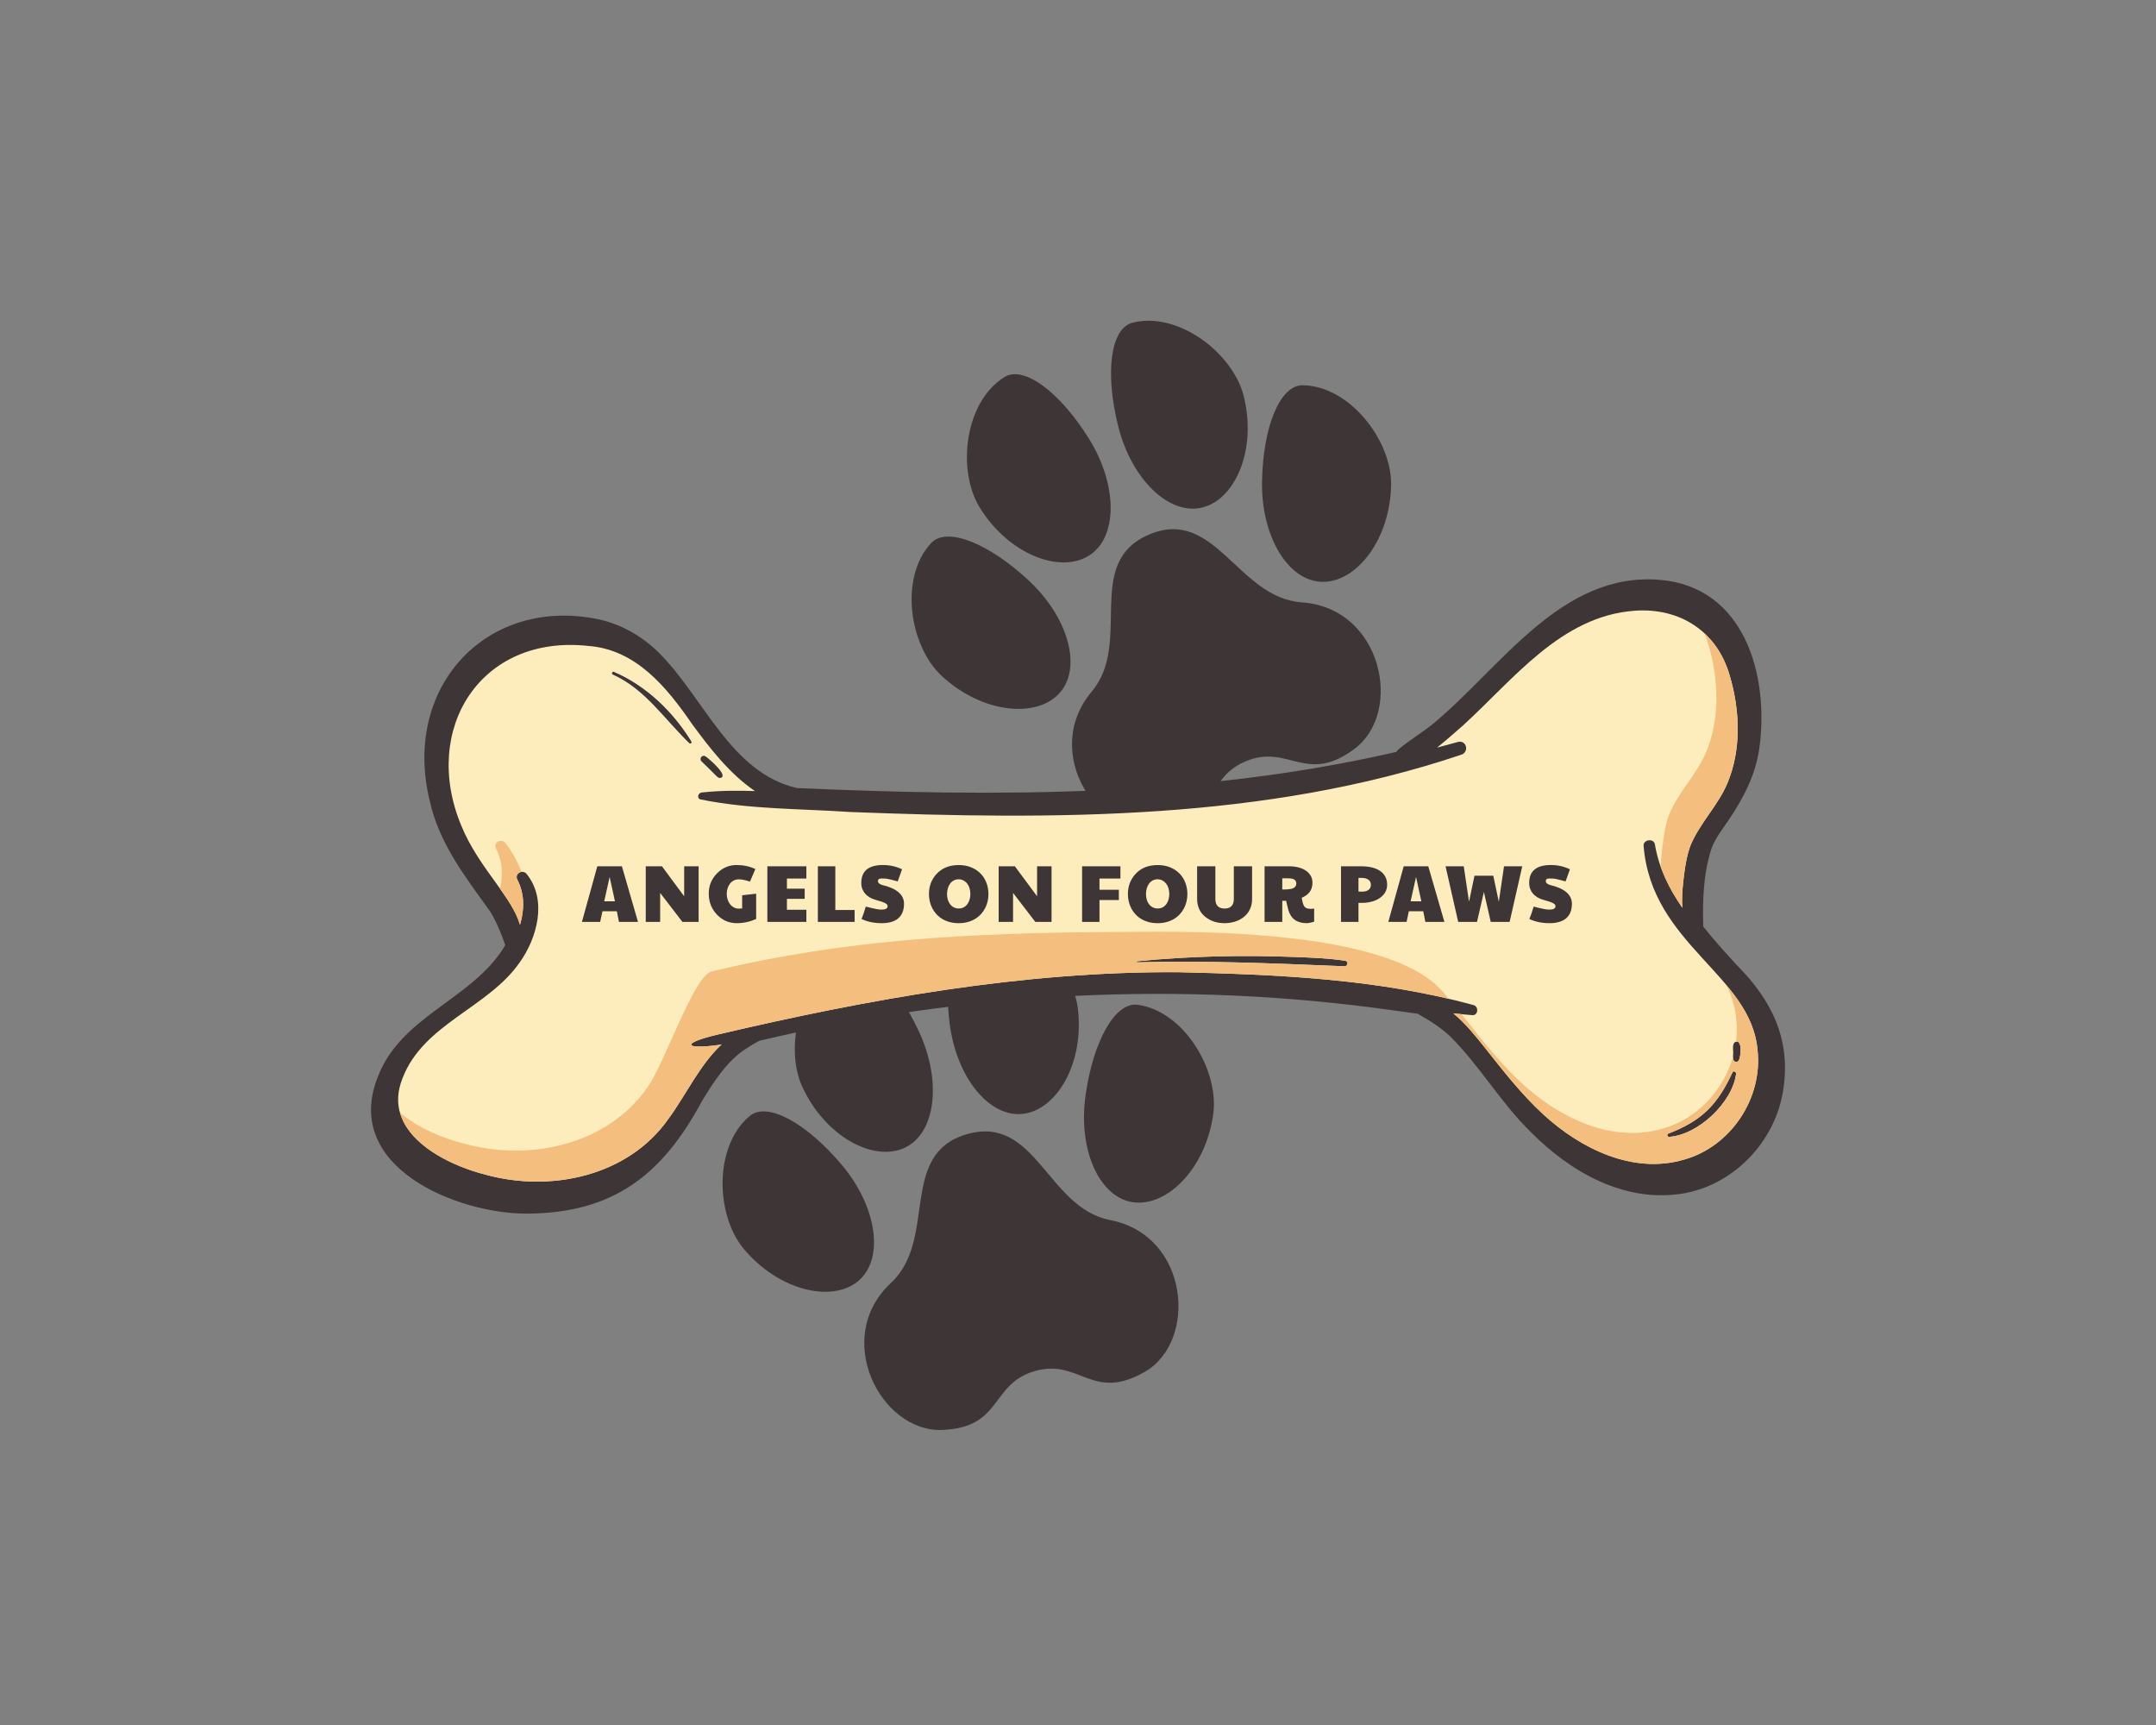 <svg xml:space="preserve" viewBox="0 0 1280 1024" height="1024" width="1280" version="1.1" xmlns:xlink="http://www.w3.org/1999/xlink" xmlns="http://www.w3.org/2000/svg">
<rect x="0" y="0" width="1280" height="1024" fill="#808080" stroke="none"/>
<desc>Created with Fabric.js 5.3.0</desc>
<defs>
</defs>
<g id="background-logo" transform="matrix(1 0 0 1 640 512)">
<rect height="1024" width="1280" ry="0" rx="0" y="-512" x="-640" paint-order="stroke" style="stroke: none; stroke-width: 0; stroke-dasharray: none; stroke-linecap: butt; stroke-dashoffset: 0; stroke-linejoin: miter; stroke-miterlimit: 4; fill: rgb(255,255,255); fill-opacity: 0; fill-rule: nonzero; opacity: 1;"></rect>
</g>
<g id="logo-logo" transform="matrix(1.921 0 0 1.921 640 512)">
<g paint-order="stroke" style="">
		<g transform="matrix(0.733 -0.21 0.21 0.733 -31.557 95.808)">
<g paint-order="stroke" style="">
		<g transform="matrix(1 0 0 1 0 0)">
<path stroke-linecap="round" d="M 2.85 101.53 C -4.43 85.16 2.59 58.13 19.96 50.4 C 28.51 46.6 41.46 59.61 50.48 79.88 C 59.5 100.16 56.53 121.16 43.86 126.8 C 31.19 132.44 11.87 121.8 2.85 101.53 z M 148.85 131.2 C 125.64 119.41 131.74 81.73 102.62 81.73 C 73.5 81.73 79.59 119.41 56.39 131.2 C 27.26 145.99 35.74 188.14 59.79 194.15 C 83.83 200.16 83.67 181.6 102.63 181.6 C 121.59 181.6 121.43 200.16 145.47 194.15 C 169.5 188.13 177.98 145.99 148.85 131.2 z M 126.82 80.08 C 140.52 82.23 156.42 66.94 159.86 45.02 C 162.64 27.32 148.83 3.04 130.05 0.09 C 120.81 -1.36 111.68 14.57 108.24 36.49 C 104.8 58.42 113.12 77.93 126.82 80.08 z M 200.76 101.53 C 208.04 85.16 201.02 58.13 183.65 50.4 C 175.1 46.6 162.15 59.61 153.13 79.88 C 144.11 100.16 147.08 121.16 159.75 126.8 C 172.42 132.44 191.74 121.8 200.76 101.53 z M 76.79 80.08 C 90.49 77.93 98.81 58.42 95.37 36.49 C 91.93 14.57 82.8 -1.36 73.56 0.09 C 54.78 3.04 40.97 27.31 43.75 45.02 C 47.19 66.94 63.09 82.23 76.79 80.08 z" transform="translate(-101.805, -97.673)" paint-order="stroke" style="stroke: none; stroke-width: 1; stroke-dasharray: none; stroke-linecap: butt; stroke-dashoffset: 0; stroke-linejoin: miter; stroke-miterlimit: 4; fill: rgb(62,54,54); fill-rule: nonzero; opacity: 1;"></path>
</g>
</g>
</g>
		<g transform="matrix(0.702 -0.298 0.298 0.702 26.147 -89.907)">
<g paint-order="stroke" style="">
		<g transform="matrix(1 0 0 1 0 0)">
<path stroke-linecap="round" d="M 2.85 101.53 C -4.43 85.16 2.59 58.13 19.96 50.4 C 28.51 46.6 41.46 59.61 50.48 79.88 C 59.5 100.16 56.53 121.16 43.86 126.8 C 31.19 132.44 11.87 121.8 2.85 101.53 z M 148.85 131.2 C 125.64 119.41 131.74 81.73 102.62 81.73 C 73.5 81.73 79.59 119.41 56.39 131.2 C 27.26 145.99 35.74 188.14 59.79 194.15 C 83.83 200.16 83.67 181.6 102.63 181.6 C 121.59 181.6 121.43 200.16 145.47 194.15 C 169.5 188.13 177.98 145.99 148.85 131.2 z M 126.82 80.08 C 140.52 82.23 156.42 66.94 159.86 45.02 C 162.64 27.32 148.83 3.04 130.05 0.09 C 120.81 -1.36 111.68 14.57 108.24 36.49 C 104.8 58.42 113.12 77.93 126.82 80.08 z M 200.76 101.53 C 208.04 85.16 201.02 58.13 183.65 50.4 C 175.1 46.6 162.15 59.61 153.13 79.88 C 144.11 100.16 147.08 121.16 159.75 126.8 C 172.42 132.44 191.74 121.8 200.76 101.53 z M 76.79 80.08 C 90.49 77.93 98.81 58.42 95.37 36.49 C 91.93 14.57 82.8 -1.36 73.56 0.09 C 54.78 3.04 40.97 27.31 43.75 45.02 C 47.19 66.94 63.09 82.23 76.79 80.08 z" transform="translate(-101.805, -97.673)" paint-order="stroke" style="stroke: none; stroke-width: 1; stroke-dasharray: none; stroke-linecap: butt; stroke-dashoffset: 0; stroke-linejoin: miter; stroke-miterlimit: 4; fill: rgb(62,54,54); fill-rule: nonzero; opacity: 1;"></path>
</g>
</g>
</g>
		<g transform="matrix(1.748 0 0 1.748 5.684342e-14 10.504)">
<g paint-order="stroke" style="">
		<g transform="matrix(1 0 0 1 0 0)">
<path stroke-linecap="round" d="M 308.674 1783.728 C 306.67 1781.53 304.64 1779.3 302.779 1776.955 C 302.651 1772.328 302.795 1767.556 304.244 1763.145 C 304.88 1761.369 306.145 1759.792 307.183 1758.254 C 309.837 1754.323 311.979 1750.317 312.688 1745.513 C 314.513 1732.325 309.94 1716.923 295.183 1715.67 C 277.75 1714.159 267.184 1730.971 255.102 1741.035 C 253.076 1742.687 250.827 1743.997 248.832 1745.682 C 248.696 1745.797 248.599 1745.929 248.532 1746.069 C 213.849 1754.091 177.982 1754.034 142.556 1752.468 C 130.765 1749.779 126.068 1736.343 117.966 1728.374 C 114.757 1725.302 110.894 1723.203 106.561 1722.46 C 87.181 1719.006 72.776 1734.964 77.614 1754.715 C 79.251 1762.235 83.945 1768.216 88.271 1774.25 C 89.451 1776.122 90.224 1778.145 90.965 1780.208 C 90.729 1780.635 90.479 1781.051 90.213 1781.446 C 84.241 1790.042 72.562 1793.036 68.517 1803.329 C 61.89 1819.438 82.487 1827.765 94.849 1827.702 C 109.859 1827.62 118.647 1821.071 125.758 1807.793 C 127.824 1804.423 130.087 1800.834 133.397 1798.636 C 134.201 1798.102 135.034 1797.595 135.887 1797.147 C 172.548 1788.438 210.66 1786.491 247.949 1791.766 C 249.421 1791.964 250.891 1792.169 252.361 1792.372 C 252.445 1792.454 252.539 1792.531 252.657 1792.596 C 254.565 1793.648 256.44 1794.867 258.043 1796.375 C 263.241 1801.54 266.961 1808.057 272.202 1813.195 C 279.233 1820.323 288.71 1825.725 298.847 1824.201 C 307.983 1822.827 315.648 1815.036 316.964 1805.562 C 318.273 1796.675 314.718 1789.761 308.674 1783.728 z" transform="translate(-192.234, -1771.638)" paint-order="stroke" style="stroke: none; stroke-width: 1; stroke-dasharray: none; stroke-linecap: butt; stroke-dashoffset: 0; stroke-linejoin: miter; stroke-miterlimit: 4; fill: rgb(62,54,54); fill-rule: nonzero; opacity: 1;"></path>
</g>
		<g transform="matrix(1 0 0 1 0.021 -0.082)">
<path stroke-linecap="round" d="M 312.381 1798.82 C 311.246 1785.486 293.658 1780.187 292.232 1762.69 C 292.139 1761.548 294.04 1761.298 294.23 1762.42 C 294.94 1766.625 296.753 1770.281 299.09 1773.632 C 298.935 1771.593 299.167 1769.472 299.42 1767.563 C 299.642 1765.888 299.928 1764.185 300.531 1762.598 C 302.17 1758.663 305.368 1755.581 307.033 1751.648 C 309.55 1745.679 309.28 1738.732 307.463 1732.603 C 305.24 1724.775 298.644 1720.531 290.62 1721.125 C 277.64 1722.059 269.218 1733.29 260.299 1741.41 C 258.798 1742.703 257.298 1744.068 255.719 1745.316 C 256.959 1744.992 258.198 1744.659 259.435 1744.313 C 260.915 1743.96 261.435 1746.038 260.053 1746.556 C 225.416 1758.239 188.043 1758.094 151.9 1756.701 C 143.105 1756.102 134.188 1756.249 125.524 1754.486 C 124.777 1754.318 125.044 1753.328 125.69 1753.256 C 128.83 1752.905 131.973 1752.903 135.119 1752.999 C 130.663 1749.993 127.056 1745.323 124.005 1741.161 C 119.545 1734.675 114.095 1727.968 105.649 1727.346 C 86.614 1725.264 76.108 1742.027 83.171 1759.048 C 84.758 1762.98 87.202 1766.318 89.672 1769.721 C 91.12 1771.81 92.858 1774.133 93.573 1776.648 C 94.373 1774.014 94.409 1771.172 93.123 1768.705 C 92.503 1767.595 94.095 1766.709 94.802 1767.723 C 98.429 1772.295 96.618 1778.956 93.516 1783.308 C 87.891 1791.369 76.483 1794.154 72.812 1803.764 C 69.001 1813.202 79.95 1818.939 87.551 1820.83 C 99.073 1823.992 112.75 1821.069 119.844 1810.907 C 122.88 1806.785 125.378 1801.329 129.243 1797.779 C 129.152 1797.802 129.064 1797.834 128.972 1797.847 C 122.451 1798.774 122.01 1797.576 128.479 1796.058 C 155.244 1789.777 182.43 1784.858 209.9 1785.023 C 227.391 1785.42 245.239 1786.188 262.184 1790.838 C 263.129 1791.126 262.991 1792.7 261.944 1792.617 C 260.826 1792.528 259.712 1792.418 258.599 1792.299 C 260.7 1794.043 262.498 1796.257 264.114 1798.295 C 267.4 1802.44 270.634 1806.617 274.546 1810.204 C 281.098 1816.212 290.355 1820.806 299.384 1818.155 C 307.645 1815.846 313.309 1807.327 312.381 1798.82 z M 126.349 1746.843 C 126.925 1747.206 130.811 1750.549 128.855 1750.691 C 128.62 1750.658 128.466 1750.49 128.296 1750.34 C 127.432 1749.456 126.544 1748.597 125.658 1747.738 C 125.198 1747.284 125.799 1746.505 126.349 1746.843 z M 123.516 1744.536 C 119.163 1740.356 115.687 1734.94 109.975 1732.399 C 109.711 1732.277 109.906 1731.819 110.173 1731.929 C 115.895 1734.374 120.658 1738.992 123.885 1744.251 C 124.008 1744.5 123.721 1744.7 123.516 1744.536 z M 239.38 1783.977 C 227.169 1783.477 214.939 1782.937 202.708 1783.275 C 202.583 1783.277 202.588 1783.097 202.708 1783.085 C 211.97 1782.177 221.274 1781.964 230.574 1782.334 C 233.554 1782.453 236.561 1782.55 239.511 1783.011 C 240.076 1783.099 239.914 1783.973 239.38 1783.977 z M 296.73 1814.133 C 296.442 1814.147 296.303 1813.697 296.577 1813.571 C 302.561 1811.293 305.336 1808.403 307.975 1802.677 C 308.201 1802.41 308.563 1802.657 308.596 1802.934 C 307.989 1808.028 301.878 1813.811 296.73 1814.133 z M 309.07 1800.617 C 308.828 1801.009 308.228 1800.93 308.098 1800.49 C 308.023 1800.242 308.047 1799.962 308.052 1799.703 C 308.176 1798.968 307.814 1798.052 308.306 1797.436 C 309.766 1796.547 309.437 1799.981 309.07 1800.617 z" transform="translate(-192.255, -1771.557)" paint-order="stroke" style="stroke: none; stroke-width: 1; stroke-dasharray: none; stroke-linecap: butt; stroke-dashoffset: 0; stroke-linejoin: miter; stroke-miterlimit: 4; fill: rgb(254,237,188); fill-rule: nonzero; opacity: 1;"></path>
</g>
		<g transform="matrix(1 0 0 1 0.19 1.952)">
<path stroke-linecap="round" d="M 307.034 1751.65 C 305.364 1755.58 302.174 1758.66 300.534 1762.6 C 299.924 1764.19 299.644 1765.89 299.424 1767.56 C 299.164 1769.47 298.934 1771.59 299.094 1773.63 C 297.534 1771.39 296.204 1769.02 295.284 1766.43 C 295.294 1764.94 295.464 1763.45 295.654 1762.08 C 295.874 1760.4 296.154 1758.7 296.764 1757.11 C 298.404 1753.18 301.594 1750.1 303.264 1746.16 C 305.784 1740.19 305.514 1733.25 303.694 1727.12 C 303.504 1726.43 303.274 1725.77 303.014 1725.14 C 305.054 1727.02 306.594 1729.54 307.464 1732.6 C 309.284 1738.73 309.554 1745.68 307.034 1751.65 z M 299.384 1818.15 C 290.354 1820.81 281.094 1816.21 274.544 1810.2 C 270.634 1806.62 267.404 1802.44 264.114 1798.3 C 262.494 1796.26 260.704 1794.04 258.594 1792.3 C 259.084 1792.35 259.574 1792.4 260.054 1792.45 C 260.154 1792.57 260.254 1792.69 260.344 1792.81 C 263.634 1796.96 266.864 1801.13 270.774 1804.72 C 277.324 1810.73 286.584 1815.32 295.614 1812.67 C 301.704 1810.97 306.384 1805.9 308.044 1799.94 C 308.044 1800.13 308.044 1800.32 308.094 1800.49 C 308.224 1800.93 308.824 1801.01 309.074 1800.62 C 309.414 1800.02 309.714 1797.01 308.584 1797.32 C 308.744 1796.01 308.764 1794.67 308.614 1793.34 C 308.424 1791.11 307.774 1789.11 306.824 1787.24 C 309.724 1790.7 311.994 1794.3 312.384 1798.82 C 313.314 1807.33 307.644 1815.85 299.384 1818.15 z M 308.594 1802.93 C 308.564 1802.66 308.204 1802.41 307.974 1802.68 C 305.334 1808.4 302.564 1811.29 296.574 1813.57 C 296.304 1813.7 296.444 1814.15 296.734 1814.13 C 301.874 1813.81 307.984 1808.03 308.594 1802.93 z M 93.124 1768.7 C 92.724 1767.99 93.244 1767.37 93.844 1767.29 C 93.134 1765.41 92.164 1763.66 91.034 1762.24 C 90.324 1761.22 88.734 1762.11 89.354 1763.22 C 90.494 1765.41 90.594 1767.88 90.044 1770.25 C 91.404 1772.2 92.914 1774.34 93.574 1776.65 C 94.374 1774.01 94.404 1771.17 93.124 1768.7 z M 257.757 1789.689 L 257.784 1789.72 C 242.164 1786.06 225.884 1785.39 209.904 1785.02 C 182.434 1784.86 155.244 1789.78 128.474 1796.06 C 122.014 1797.58 122.454 1798.77 128.974 1797.85 C 129.064 1797.83 129.154 1797.8 129.244 1797.78 C 125.374 1801.33 122.884 1806.79 119.844 1810.91 C 112.754 1821.07 99.074 1823.99 87.554 1820.83 C 81.754 1819.39 74.014 1815.71 72.364 1809.85 C 75.564 1812.59 80.074 1814.43 83.784 1815.35 C 95.304 1818.51 108.984 1815.58 116.074 1805.42 C 119.114 1801.3 124.256 1785.66 127.448 1784.894 C 154.185 1778.477 178.189 1777.956 205.66 1777.868 C 250.766 1777.722 255.828 1787.535 257.757 1789.689 z M 239.514 1783.01 C 236.564 1782.55 233.554 1782.45 230.574 1782.33 C 221.274 1781.96 211.974 1782.18 202.704 1783.09 C 202.584 1783.1 202.584 1783.28 202.704 1783.28 C 214.934 1782.94 227.174 1783.48 239.384 1783.98 C 239.914 1783.97 240.074 1783.1 239.514 1783.01 z" transform="translate(-192.424, -1773.591)" paint-order="stroke" style="stroke: none; stroke-width: 1; stroke-dasharray: none; stroke-linecap: butt; stroke-dashoffset: 0; stroke-linejoin: miter; stroke-miterlimit: 4; fill: rgb(244,191,126); fill-rule: nonzero; opacity: 1;"></path>
</g>
</g>
</g>
</g>
</g>
<g id="text-logo" transform="matrix(1.921 0 0 1.921 639.352 530.757)">
<g paint-order="stroke" style="">
		<g id="text-logo-path-0" transform="matrix(1 0 0 1 0 0)">
<path stroke-linecap="round" d="M 5.76 0 L 0.12 0 L 4.88 -17.19 L 12.48 -17.19 L 17.46 0 L 11.57 0 L 10.91 -3.3 L 6.47 -3.3 L 5.76 0 Z M 8.69 -13.89 L 7.01 -6.37 L 10.33 -6.37 L 8.69 -13.89 Z M 24.3 0 L 19.85 0 L 19.85 -17.19 L 24.86 -17.19 L 31.72 -7.93 L 31.72 -17.19 L 36.19 -17.19 L 36.19 0 L 31.18 0 L 24.3 -8.96 L 24.3 0 Z M 39.32 -8.74 L 39.32 -8.74 Q 39.32 -12.44 41.89 -15.01 L 41.89 -15.01 Q 44.43 -17.58 47.94 -17.58 L 47.94 -17.58 Q 51.13 -17.58 53.72 -16.33 L 53.72 -16.33 L 52.06 -12.45 Q 49.89 -13.16 48.64 -13.16 L 48.64 -13.16 Q 47.73 -13.16 47.03 -12.78 Q 46.32 -12.4 45.85 -11.78 Q 45.37 -11.16 45.13 -10.35 Q 44.88 -9.53 44.88 -8.68 L 44.88 -8.68 Q 44.88 -7.73 45.16 -6.89 Q 45.43 -6.05 45.93 -5.44 Q 46.42 -4.82 47.12 -4.46 Q 47.81 -4.1 48.64 -4.1 L 48.64 -4.1 Q 49.1 -4.1 49.64 -4.17 L 49.64 -4.17 L 49.64 -8.23 L 53.97 -8.72 L 53.97 -0.9 Q 51.05 0.39 47.96 0.39 L 47.96 0.39 Q 44.37 0.39 41.84 -2.27 L 41.84 -2.27 Q 39.32 -4.94 39.32 -8.74 Z M 69.49 0 L 57.43 0 L 57.43 -17.19 L 69.49 -17.19 L 69.49 -13.4 L 63.48 -13.4 L 63.48 -10.28 L 68.97 -10.28 L 68.97 -7.13 L 63.48 -7.13 L 63.48 -3.76 L 69.49 -3.76 L 69.49 0 Z M 84.4 0 L 73.04 0 L 73.04 -17.19 L 78.44 -17.19 L 78.44 -3.69 L 84.4 -3.69 L 84.4 0 Z M 86.46 -12.01 L 86.46 -12.01 Q 86.46 -17.58 93.15 -17.58 L 93.15 -17.58 Q 96.33 -17.58 99.06 -16.26 L 99.06 -16.26 L 97.72 -12.52 Q 96.54 -12.83 95.85 -13.01 Q 95.16 -13.18 94.74 -13.27 Q 94.33 -13.35 94.08 -13.38 Q 93.84 -13.4 93.57 -13.4 L 93.57 -13.4 L 93.15 -13.4 Q 93.02 -13.4 92.93 -13.41 Q 92.84 -13.42 92.75 -13.42 L 92.75 -13.42 Q 92.2 -13.42 91.91 -13.25 Q 91.62 -13.09 91.62 -12.57 L 91.62 -12.57 Q 91.62 -11.8 92.96 -11.4 L 92.96 -11.4 Q 96.27 -10.63 97.97 -9.17 Q 99.67 -7.7 99.67 -5.62 L 99.67 -5.62 Q 99.67 -4.08 99.2 -2.95 Q 98.73 -1.82 97.85 -1.08 Q 96.98 -0.34 95.7 0.02 Q 94.42 0.39 92.81 0.39 L 92.81 0.39 Q 89.24 0.39 86.54 -0.9 L 86.54 -0.9 Q 87.28 -2.76 87.71 -4.3 L 87.71 -4.3 Q 87.78 -4.55 87.86 -4.74 L 87.86 -4.74 L 89.69 -4.28 Q 90.02 -4.21 90.4 -4.13 Q 90.77 -4.04 91.15 -3.97 Q 91.53 -3.91 91.87 -3.86 Q 92.21 -3.81 92.47 -3.81 L 92.47 -3.81 Q 92.89 -3.81 93.27 -3.84 Q 93.65 -3.87 93.95 -3.98 Q 94.24 -4.09 94.42 -4.3 Q 94.59 -4.5 94.59 -4.86 L 94.59 -4.86 Q 94.59 -5.29 94.19 -5.58 Q 93.79 -5.87 93.18 -6.1 Q 92.58 -6.34 91.86 -6.52 Q 91.14 -6.71 90.52 -6.93 L 90.52 -6.93 Q 89.65 -7.2 88.91 -7.67 Q 88.16 -8.13 87.62 -8.77 Q 87.08 -9.41 86.77 -10.22 Q 86.46 -11.04 86.46 -12.01 Z M 107.37 -8.57 L 107.37 -8.57 Q 107.37 -12.29 109.74 -14.84 L 109.74 -14.84 Q 112.27 -17.57 116.58 -17.57 L 116.58 -17.57 Q 118.68 -17.57 120.37 -16.89 Q 122.07 -16.21 123.27 -15.01 Q 124.46 -13.82 125.11 -12.16 Q 125.76 -10.51 125.76 -8.57 L 125.76 -8.57 Q 125.76 -7.4 125.49 -6.27 Q 125.22 -5.15 124.69 -4.16 Q 124.16 -3.16 123.38 -2.33 Q 122.6 -1.49 121.58 -0.89 Q 120.56 -0.28 119.31 0.05 Q 118.06 0.39 116.58 0.39 L 116.58 0.39 Q 115.06 0.39 113.8 0.05 Q 112.54 -0.29 111.51 -0.9 Q 110.49 -1.51 109.71 -2.36 Q 108.94 -3.2 108.42 -4.19 Q 107.9 -5.19 107.64 -6.3 Q 107.37 -7.41 107.37 -8.57 Z M 112.96 -8.59 L 112.96 -8.59 Q 112.96 -7.64 113.22 -6.83 Q 113.47 -6.02 113.94 -5.43 Q 114.41 -4.83 115.08 -4.49 Q 115.75 -4.15 116.58 -4.15 L 116.58 -4.15 Q 117.54 -4.15 118.22 -4.56 Q 118.9 -4.97 119.33 -5.61 Q 119.76 -6.25 119.97 -7.04 Q 120.17 -7.84 120.17 -8.59 L 120.17 -8.59 Q 120.17 -9.58 119.92 -10.41 Q 119.67 -11.23 119.2 -11.83 Q 118.73 -12.44 118.06 -12.79 Q 117.4 -13.15 116.58 -13.18 L 116.58 -13.18 Q 115.6 -13.16 114.92 -12.74 Q 114.23 -12.33 113.8 -11.68 Q 113.37 -11.02 113.17 -10.21 Q 112.96 -9.4 112.96 -8.59 Z M 133.37 0 L 128.92 0 L 128.92 -17.19 L 133.93 -17.19 L 140.79 -7.93 L 140.79 -17.19 L 145.26 -17.19 L 145.26 0 L 140.25 0 L 133.37 -8.96 L 133.37 0 Z M 160.08 0 L 154.7 0 L 154.7 -17.19 L 166.55 -17.19 L 166.55 -13.4 L 160.08 -13.4 L 160.08 -9.94 L 166.06 -9.94 L 166.06 -6.76 L 160.08 -6.76 L 160.08 0 Z M 168.86 -8.57 L 168.86 -8.57 Q 168.86 -12.29 171.23 -14.84 L 171.23 -14.84 Q 173.75 -17.57 178.06 -17.57 L 178.06 -17.57 Q 180.16 -17.57 181.86 -16.89 Q 183.56 -16.21 184.75 -15.01 Q 185.95 -13.82 186.59 -12.16 Q 187.24 -10.51 187.24 -8.57 L 187.24 -8.57 Q 187.24 -7.4 186.97 -6.27 Q 186.7 -5.15 186.17 -4.16 Q 185.64 -3.16 184.86 -2.33 Q 184.08 -1.49 183.06 -0.89 Q 182.04 -0.28 180.79 0.05 Q 179.54 0.39 178.06 0.39 L 178.06 0.39 Q 176.55 0.39 175.28 0.05 Q 174.02 -0.29 173 -0.9 Q 171.97 -1.51 171.2 -2.36 Q 170.42 -3.2 169.9 -4.19 Q 169.38 -5.19 169.12 -6.3 Q 168.86 -7.41 168.86 -8.57 Z M 174.45 -8.59 L 174.45 -8.59 Q 174.45 -7.64 174.7 -6.83 Q 174.95 -6.02 175.42 -5.43 Q 175.89 -4.83 176.56 -4.49 Q 177.23 -4.15 178.06 -4.15 L 178.06 -4.15 Q 179.03 -4.15 179.7 -4.56 Q 180.38 -4.97 180.81 -5.61 Q 181.25 -6.25 181.45 -7.04 Q 181.65 -7.84 181.65 -8.59 L 181.65 -8.59 Q 181.65 -9.58 181.4 -10.41 Q 181.15 -11.23 180.68 -11.83 Q 180.21 -12.44 179.55 -12.79 Q 178.88 -13.15 178.06 -13.18 L 178.06 -13.18 Q 177.09 -13.16 176.4 -12.74 Q 175.72 -12.33 175.28 -11.68 Q 174.85 -11.02 174.65 -10.21 Q 174.45 -9.4 174.45 -8.59 Z M 190.25 -7.13 L 190.25 -7.13 L 190.25 -17.19 L 195.89 -17.19 L 195.89 -7.13 Q 195.89 -4.13 198.75 -4.13 L 198.75 -4.13 Q 200.15 -4.13 200.88 -4.89 Q 201.6 -5.65 201.6 -7.13 L 201.6 -7.13 L 201.6 -17.19 L 207.24 -17.19 L 207.24 -7.13 Q 207.24 -5.81 206.89 -4.74 Q 206.55 -3.67 205.94 -2.84 Q 205.34 -2 204.52 -1.39 Q 203.7 -0.78 202.76 -0.38 Q 201.81 0.01 200.78 0.2 Q 199.76 0.39 198.75 0.39 L 198.75 0.39 Q 195.27 0.39 192.85 -1.51 L 192.85 -1.51 Q 190.25 -3.54 190.25 -7.13 Z M 216.57 0 L 211.1 0 L 211.1 -17.19 L 218.75 -17.19 Q 220.24 -17.19 221.54 -16.85 Q 222.85 -16.52 223.82 -15.88 Q 224.79 -15.23 225.34 -14.29 Q 225.9 -13.35 225.9 -12.13 L 225.9 -12.13 Q 225.9 -11.23 225.67 -10.52 Q 225.45 -9.8 225.02 -9.23 Q 224.59 -8.67 223.98 -8.23 Q 223.36 -7.79 222.58 -7.45 L 222.58 -7.45 L 222.69 -6.85 Q 222.73 -6.64 222.76 -6.49 Q 222.8 -6.35 222.82 -6.25 L 222.82 -6.25 L 222.96 -5.73 Q 223.1 -5.26 223.29 -4.94 Q 223.48 -4.61 223.78 -4.41 Q 224.07 -4.21 224.5 -4.12 Q 224.94 -4.03 225.56 -4.03 L 225.56 -4.03 Q 225.66 -4.03 225.87 -4.05 Q 226.08 -4.08 226.42 -4.13 L 226.42 -4.13 L 226.42 -0.05 Q 224.83 0.39 224.12 0.39 L 224.12 0.39 Q 219.59 0.39 218.43 -3.74 L 218.43 -3.74 L 217.75 -6.52 L 216.57 -6.52 L 216.57 0 Z M 216.57 -13.48 L 216.57 -10.03 L 217.53 -10.03 L 218.33 -10.07 Q 218.81 -10.11 219.27 -10.2 Q 219.72 -10.29 220.09 -10.49 Q 220.46 -10.69 220.68 -11.03 Q 220.9 -11.36 220.9 -11.89 L 220.9 -11.89 Q 220.9 -12.37 220.69 -12.68 Q 220.49 -12.99 220.14 -13.17 Q 219.78 -13.34 219.31 -13.41 Q 218.83 -13.48 218.28 -13.48 L 218.28 -13.48 L 216.57 -13.48 Z M 240.12 0 L 234.72 0 L 234.72 -17.19 L 240.93 -17.19 Q 242.85 -17.19 244.36 -16.81 Q 245.86 -16.43 246.88 -15.7 Q 247.91 -14.97 248.44 -13.91 Q 248.98 -12.85 248.98 -11.5 L 248.98 -11.5 Q 248.98 -10.18 248.37 -9.14 Q 247.76 -8.11 246.7 -7.38 Q 245.64 -6.65 244.22 -6.27 Q 242.79 -5.88 241.17 -5.88 L 241.17 -5.88 L 240.12 -5.88 L 240.12 0 Z M 240.12 -13.6 L 240.12 -9.4 Q 240.29 -9.38 240.56 -9.36 Q 240.83 -9.35 241.19 -9.35 L 241.19 -9.35 Q 242.49 -9.35 243.22 -9.89 Q 243.95 -10.42 243.95 -11.5 L 243.95 -11.5 Q 243.95 -12.02 243.74 -12.41 Q 243.53 -12.81 243.15 -13.07 Q 242.78 -13.33 242.28 -13.46 Q 241.78 -13.6 241.19 -13.6 L 241.19 -13.6 L 240.12 -13.6 Z M 254.98 0 L 249.34 0 L 254.1 -17.19 L 261.69 -17.19 L 266.68 0 L 260.79 0 L 260.13 -3.3 L 255.69 -3.3 L 254.98 0 Z M 257.91 -13.89 L 256.23 -6.37 L 259.55 -6.37 L 257.91 -13.89 Z M 270.94 0 L 267.03 -17.19 L 272.65 -17.19 L 274.29 -6.23 L 275.97 -14.28 L 281.78 -14.28 L 283.49 -6.23 L 285.1 -17.19 L 290.74 -17.19 L 286.83 0 L 281 0 L 278.88 -9.25 L 276.75 0 L 270.94 0 Z M 292.87 -12.01 L 292.87 -12.01 Q 292.87 -17.58 299.56 -17.58 L 299.56 -17.58 Q 302.73 -17.58 305.47 -16.26 L 305.47 -16.26 L 304.13 -12.52 Q 302.94 -12.83 302.25 -13.01 Q 301.56 -13.18 301.15 -13.27 Q 300.73 -13.35 300.49 -13.38 Q 300.24 -13.4 299.97 -13.4 L 299.97 -13.4 L 299.56 -13.4 Q 299.43 -13.4 299.33 -13.41 Q 299.24 -13.42 299.16 -13.42 L 299.16 -13.42 Q 298.61 -13.42 298.31 -13.25 Q 298.02 -13.09 298.02 -12.57 L 298.02 -12.57 Q 298.02 -11.8 299.36 -11.4 L 299.36 -11.4 Q 302.67 -10.63 304.38 -9.17 Q 306.08 -7.7 306.08 -5.62 L 306.08 -5.62 Q 306.08 -4.08 305.61 -2.95 Q 305.14 -1.82 304.26 -1.08 Q 303.38 -0.34 302.1 0.02 Q 300.83 0.39 299.22 0.39 L 299.22 0.39 Q 295.64 0.39 292.94 -0.9 L 292.94 -0.9 Q 293.69 -2.76 294.12 -4.3 L 294.12 -4.3 Q 294.19 -4.55 294.26 -4.74 L 294.26 -4.74 L 296.09 -4.28 Q 296.42 -4.21 296.8 -4.13 Q 297.18 -4.04 297.56 -3.97 Q 297.94 -3.91 298.28 -3.86 Q 298.62 -3.81 298.88 -3.81 L 298.88 -3.81 Q 299.29 -3.81 299.68 -3.84 Q 300.06 -3.87 300.35 -3.98 Q 300.65 -4.09 300.82 -4.3 Q 301 -4.5 301 -4.86 L 301 -4.86 Q 301 -5.29 300.6 -5.58 Q 300.19 -5.87 299.59 -6.1 Q 298.99 -6.34 298.27 -6.52 Q 297.55 -6.71 296.92 -6.93 L 296.92 -6.93 Q 296.06 -7.2 295.31 -7.67 Q 294.57 -8.13 294.02 -8.77 Q 293.48 -9.41 293.18 -10.22 Q 292.87 -11.04 292.87 -12.01 Z" transform="translate(-153.1, 8.595)" paint-order="stroke" style="stroke: none; stroke-width: 0; stroke-dasharray: none; stroke-linecap: butt; stroke-dashoffset: 0; stroke-linejoin: miter; stroke-miterlimit: 4; fill: rgb(62,54,54); fill-rule: nonzero; opacity: 1;"></path>
</g>
</g>
</g>
</svg>
